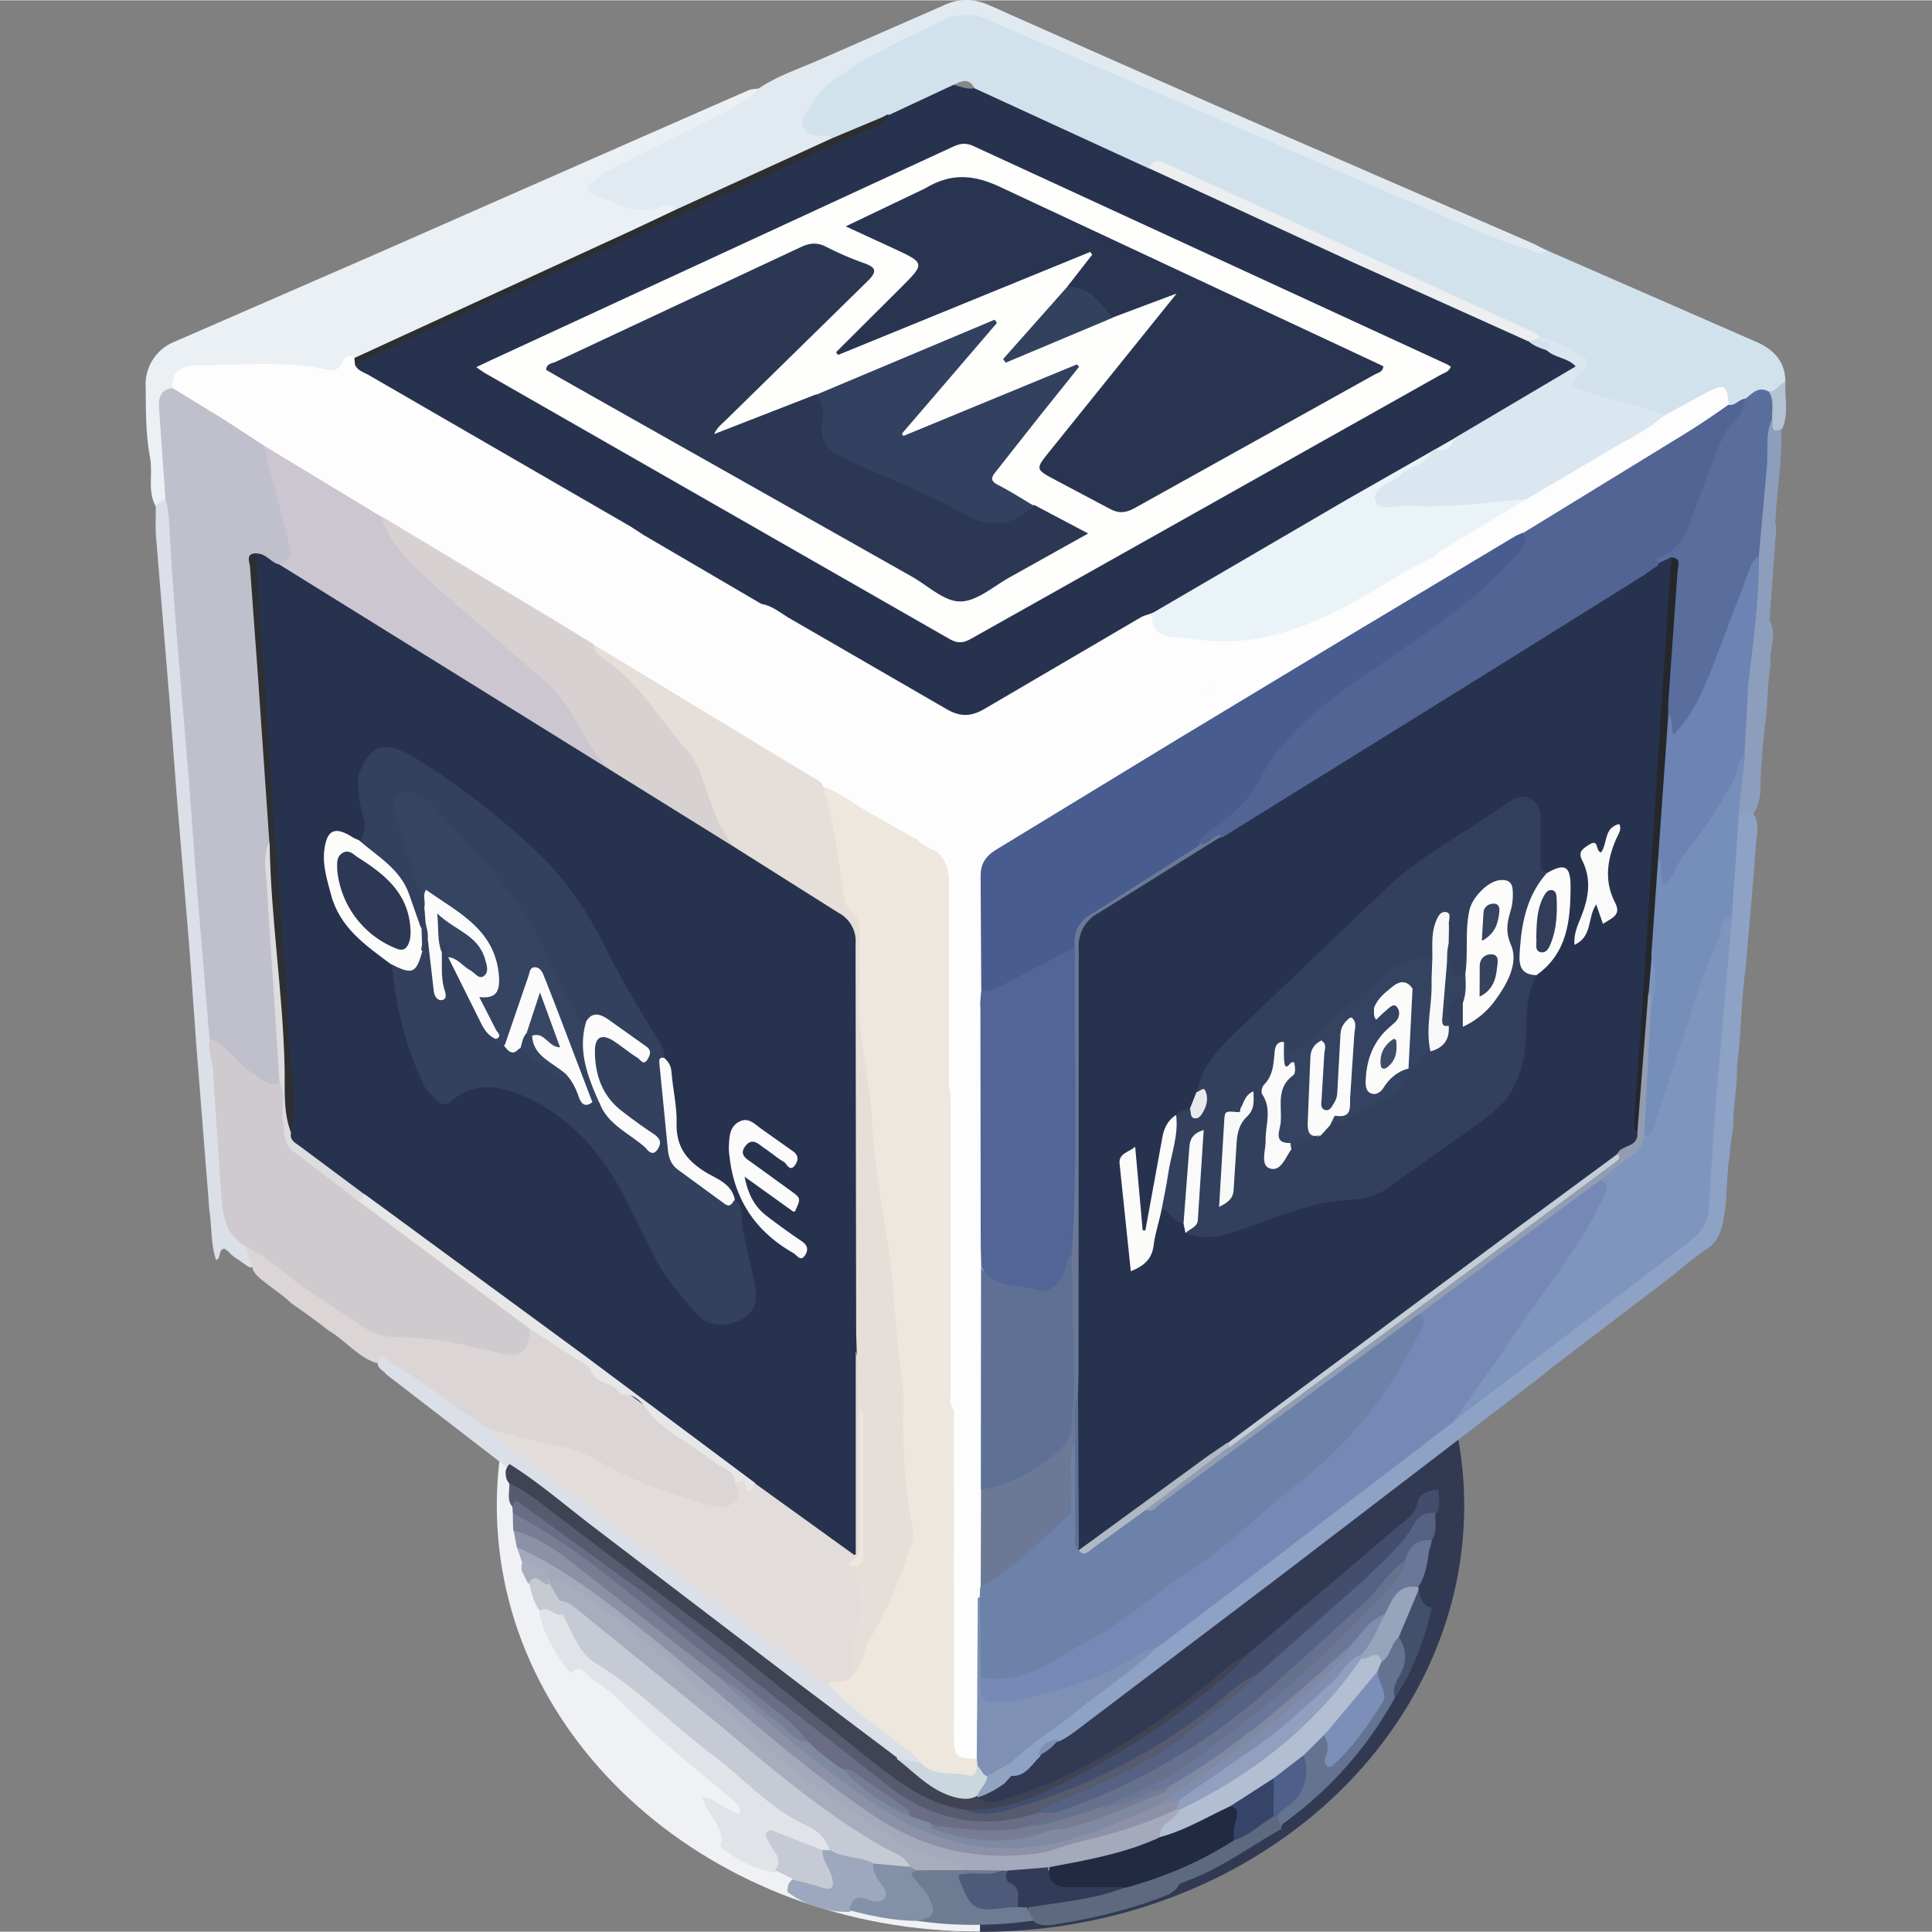 <svg xmlns="http://www.w3.org/2000/svg" xmlns:xlink="http://www.w3.org/1999/xlink" width="64" height="64" viewBox="0 0 41.497 41.483"><rect x="0" y="0" width="41.497" height="41.483" fill="#808080" stroke="none"/><style><![CDATA[.B{fill:#344361}.C{fill:#27334e}.D{fill:#fdfdfd}.E{fill:#fcfcfb}.F{fill:#fbfbfa}.G{fill:#d2e2ed}.H{fill:#eaf4f8}.I{fill:#eee7dd}.J{fill:#7e91b4}.K{fill:#7e95be}.L{fill:#5e7195}.M{fill:#eff1f4}.N{fill:#dbe0e8}.O{fill:#fafafa}.P{fill:#f9faf9}.Q{fill:#fbfbfb}.R{fill:#a8adbe}.S{fill:#323a53}.T{fill:#344360}.U{fill:#344461}.V{fill:#787d93}.W{fill:#c5cad5}.X{fill:#767c92}]]></style><g transform="matrix(2.296 0 0 2.296 -.993 -23.907)"><ellipse ry="3.986" rx="4.52" cy="24.496" cx="9.61" class="S"/><path d="M9.6 28.48c-2.496 0-4.52-1.784-4.52-3.986S7.113 20.5 9.6 20.5z" class="M"/><use xlink:href="#B" class="G"/><use xlink:href="#C" fill="#ebf0f5"/><use xlink:href="#D" fill="#e1eaf1"/><use xlink:href="#E" class="N"/><use xlink:href="#F" fill="#8d9ebd"/><use xlink:href="#G" fill="#b5c2d4"/><use xlink:href="#H" class="C"/><use xlink:href="#I" fill="#fdfdfe"/><use xlink:href="#J" fill="#516494"/><use xlink:href="#K" fill="#dae7f0"/><use xlink:href="#L" fill="#5a6e9e"/><use xlink:href="#M" fill="#eceeef"/><use xlink:href="#N" fill="#2d2e31"/><path d="M9.548 11.234c-.07.016-.13-.018-.196-.03.073-.037.145-.07.196.03z" fill="#868887"/><use xlink:href="#O" fill="#c0bfcc"/><use xlink:href="#P" class="D"/><use xlink:href="#Q" fill="#cfcace"/><use xlink:href="#R" fill="#dbd5d6"/><use xlink:href="#S" fill="#8ea2c6"/><use xlink:href="#T" fill="#768eba"/><use xlink:href="#U" fill="#6d83b3"/><use xlink:href="#V" fill="#fefefd"/><use xlink:href="#W" class="D"/><use xlink:href="#X" class="H"/><path d="M14.735 13.605l.103-.036c-.013.058.164.012.065.118-.06-.02-.12-.04-.168-.082z" class="G"/><path d="M14.048 14.504c-.038.076-.082.143-.186.107z" class="H"/><use xlink:href="#Y" class="I"/><use xlink:href="#Z" fill="#495c8f"/><use xlink:href="#a" fill="#e6ded8"/><use xlink:href="#b" fill="#526596"/><use xlink:href="#c" fill="#cbc6d0"/><use xlink:href="#d" fill="#d7d2d1"/><use xlink:href="#e" class="J"/><use xlink:href="#f" class="D"/><use xlink:href="#g" class="C"/><use xlink:href="#h" fill="#6b7997"/><use xlink:href="#i" fill="#25272b"/><use xlink:href="#j" class="C"/><use xlink:href="#k" fill="#2e2f31"/><use xlink:href="#l" fill="#dddcde"/><use xlink:href="#m" fill="#e8e7e8"/><use xlink:href="#n" fill="#e2dcdb"/><use xlink:href="#o" class="N"/><use xlink:href="#p" fill="#7689b6"/><use xlink:href="#q" class="K"/><use xlink:href="#r" fill="#92a3c1"/><path d="M10.34 26.68c-.056.062-.112.126-.197.148.025-.104.102-.14.197-.148z" class="J"/><use xlink:href="#s" fill="#929db2"/><path d="M15.88 19.807c-.002-.033.006-.068-.026-.093l.032-.378c.04.157.048.314-.006.47z" class="K"/><use xlink:href="#t" fill="#293550"/><use xlink:href="#u" fill="#2b3753"/><use xlink:href="#v" fill="#32415f"/><path d="M10.416 13.092c.213-.008.31.155.425.29l-1 .42-.025-.033.6-.676z" fill="#32415e"/><use xlink:href="#w" fill="#cbd7df"/><use xlink:href="#x" class="I"/><use xlink:href="#y" class="L"/><use xlink:href="#z" fill="#6d82a9"/><use xlink:href="#AA" fill="#32405d"/><use xlink:href="#AB" class="F"/><use xlink:href="#AC" class="E"/><use xlink:href="#AD" fill="#c4ccd7"/><use xlink:href="#AE" class="O"/><use xlink:href="#AF" class="P"/><path d="M11.91 23.905l.03.03-.787.598-.5.362c-.04.03-.077.08-.13.017l1.21-.883.18-.123z" fill="#afb9c4"/><use xlink:href="#AG" class="L"/><use xlink:href="#AH" fill="#e8e9ec"/><use xlink:href="#AI" fill="#33415e"/><use xlink:href="#AJ" class="E"/><use xlink:href="#AK" class="Q"/><use xlink:href="#AL" class="O"/><use xlink:href="#AM" fill="#404354"/><use xlink:href="#AN" fill="#e1e3e9"/><use xlink:href="#AO" fill="#c6cbd3"/><use xlink:href="#AP" class="R"/><use xlink:href="#AQ" class="S"/><use xlink:href="#AR" fill="#434e6d"/><use xlink:href="#AS" fill="#566284"/><use xlink:href="#AT" fill="#6a7799"/><use xlink:href="#AU" fill="#5d697e"/><use xlink:href="#AV" fill="#647490"/><use xlink:href="#AW" fill="#43506c"/><use xlink:href="#AX" fill="#303a52"/><use xlink:href="#AY" class="E"/><use xlink:href="#AZ" class="B"/><use xlink:href="#Aa" fill="#fafbfa"/><use xlink:href="#Ab" class="T"/><use xlink:href="#Ac" class="P"/><use xlink:href="#Ad" class="B"/><use xlink:href="#Ae" fill="#f8f8f8"/><use xlink:href="#Af" fill="#f7f8f8"/><use xlink:href="#Ag" class="B"/><use xlink:href="#Ah" class="T"/><use xlink:href="#Ai" class="B"/><use xlink:href="#Aj" fill="#313d59"/><use xlink:href="#Ak" class="U"/><use xlink:href="#Al" class="Q"/><use xlink:href="#Am" fill="#354461"/><use xlink:href="#An" class="U"/><use xlink:href="#Ao" fill="#2c3854"/><use xlink:href="#Ap" fill="#565b70"/><use xlink:href="#Aq" fill="#a4aabb"/><use xlink:href="#Ar" fill="#8c91a7"/><use xlink:href="#As" fill="#6b6c86"/><use xlink:href="#At" class="V"/><use xlink:href="#Au" class="W"/><use xlink:href="#Av" class="M"/><use xlink:href="#Aw" fill="#9da7be"/><use xlink:href="#Ax" class="W"/><use xlink:href="#Ay" class="R"/><use xlink:href="#Az" fill="#66718e"/><use xlink:href="#BA" fill="#7f89a2"/><use xlink:href="#BB" fill="#7f8eae"/><use xlink:href="#BC" fill="#96a4bc"/><use xlink:href="#BD" class="X"/><use xlink:href="#BE" fill="#222a42"/><use xlink:href="#BF" fill="#6d7b93"/><use xlink:href="#BG" fill="#323c58"/><use xlink:href="#BH" fill="#364567"/><use xlink:href="#BI" fill="#4e6089"/><use xlink:href="#BJ" fill="#b2bed2"/><use xlink:href="#BK" fill="#7b8fb9"/><use xlink:href="#BL" fill="#35435f"/><use xlink:href="#BM" fill="#384561"/><use xlink:href="#BN" class="F"/><use xlink:href="#BO" class="B"/><path d="M5.41 20.1l-.05-.03.124-.377.188.514c-.112 0-.145-.152-.262-.108z" fill="#384764"/><use xlink:href="#BP" fill="#929fbe"/><use xlink:href="#BQ" fill="#4d5a79"/><use xlink:href="#BR" class="X"/><use xlink:href="#BS" class="V"/><use xlink:href="#BT" fill="#8290a8"/><use xlink:href="#BU" fill="#3e4c69"/></g><g transform="matrix(2.296 0 0 2.296 -32.551 -55.854)"><ellipse cx="9.61" cy="24.496" rx="4.52" ry="3.986" class="S"/><path d="M9.6 28.48c-2.496 0-4.52-1.784-4.52-3.986S7.113 20.5 9.6 20.5z" class="M"/><use xlink:href="#B" class="G"/><use xlink:href="#C" fill="#ebf0f5"/><use xlink:href="#D" fill="#e1eaf1"/><use xlink:href="#E" class="N"/><use xlink:href="#F" fill="#8d9ebd"/><use xlink:href="#G" fill="#b5c2d4"/><use xlink:href="#H" class="C"/><use xlink:href="#I" fill="#fdfdfe"/><use xlink:href="#J" fill="#516494"/><use xlink:href="#K" fill="#dae7f0"/><use xlink:href="#L" fill="#5a6e9e"/><use xlink:href="#M" fill="#eceeef"/><use xlink:href="#N" fill="#2d2e31"/><path d="M9.548 11.234c-.07.016-.13-.018-.196-.03.073-.037.145-.07.196.03z" fill="#868887"/><use xlink:href="#O" fill="#c0bfcc"/><use xlink:href="#P" class="D"/><use xlink:href="#Q" fill="#cfcace"/><use xlink:href="#R" fill="#dbd5d6"/><use xlink:href="#S" fill="#8ea2c6"/><use xlink:href="#T" fill="#768eba"/><use xlink:href="#U" fill="#6d83b3"/><use xlink:href="#V" fill="#fefefd"/><use xlink:href="#W" class="D"/><use xlink:href="#X" class="H"/><path d="M14.735 13.605l.103-.036c-.013.058.164.012.065.118-.06-.02-.12-.04-.168-.082z" class="G"/><path d="M14.048 14.504c-.038.076-.082.143-.186.107z" class="H"/><use xlink:href="#Y" class="I"/><use xlink:href="#Z" fill="#495c8f"/><use xlink:href="#a" fill="#e6ded8"/><use xlink:href="#b" fill="#526596"/><use xlink:href="#c" fill="#cbc6d0"/><use xlink:href="#d" fill="#d7d2d1"/><use xlink:href="#e" class="J"/><use xlink:href="#f" class="D"/><use xlink:href="#g" class="C"/><use xlink:href="#h" fill="#6b7997"/><use xlink:href="#i" fill="#25272b"/><use xlink:href="#j" class="C"/><use xlink:href="#k" fill="#2e2f31"/><use xlink:href="#l" fill="#dddcde"/><use xlink:href="#m" fill="#e8e7e8"/><use xlink:href="#n" fill="#e2dcdb"/><use xlink:href="#o" class="N"/><use xlink:href="#p" fill="#7689b6"/><use xlink:href="#q" class="K"/><use xlink:href="#r" fill="#92a3c1"/><path d="M10.34 26.68c-.056.062-.112.126-.197.148.025-.104.102-.14.197-.148z" class="J"/><use xlink:href="#s" fill="#929db2"/><path d="M15.88 19.807c-.002-.033.006-.068-.026-.093l.032-.378c.04.157.048.314-.006.47z" class="K"/><use xlink:href="#t" fill="#293550"/><use xlink:href="#u" fill="#2b3753"/><use xlink:href="#v" fill="#32415f"/><path d="M10.416 13.092c.213-.008.31.155.425.29l-1 .42-.025-.033.6-.676z" fill="#32415e"/><use xlink:href="#w" fill="#cbd7df"/><use xlink:href="#x" class="I"/><use xlink:href="#y" class="L"/><use xlink:href="#z" fill="#6d82a9"/><use xlink:href="#AA" fill="#32405d"/><use xlink:href="#AB" class="F"/><use xlink:href="#AC" class="E"/><use xlink:href="#AD" fill="#c4ccd7"/><use xlink:href="#AE" class="O"/><use xlink:href="#AF" class="P"/><path d="M11.91 23.905l.03.03-.787.598-.5.362c-.04.03-.077.08-.13.017l1.21-.883.18-.123z" fill="#afb9c4"/><use xlink:href="#AG" class="L"/><use xlink:href="#AH" fill="#e8e9ec"/><use xlink:href="#AI" fill="#33415e"/><use xlink:href="#AJ" class="E"/><use xlink:href="#AK" class="Q"/><use xlink:href="#AL" class="O"/><use xlink:href="#AM" fill="#404354"/><use xlink:href="#AN" fill="#e1e3e9"/><use xlink:href="#AO" fill="#c6cbd3"/><use xlink:href="#AP" class="R"/><use xlink:href="#AQ" class="S"/><use xlink:href="#AR" fill="#434e6d"/><use xlink:href="#AS" fill="#566284"/><use xlink:href="#AT" fill="#6a7799"/><use xlink:href="#AU" fill="#5d697e"/><use xlink:href="#AV" fill="#647490"/><use xlink:href="#AW" fill="#43506c"/><use xlink:href="#AX" fill="#303a52"/><use xlink:href="#AY" class="E"/><use xlink:href="#AZ" class="B"/><use xlink:href="#Aa" fill="#fafbfa"/><use xlink:href="#Ab" class="T"/><use xlink:href="#Ac" class="P"/><use xlink:href="#Ad" class="B"/><use xlink:href="#Ae" fill="#f8f8f8"/><use xlink:href="#Af" fill="#f7f8f8"/><use xlink:href="#Ag" class="B"/><use xlink:href="#Ah" class="T"/><use xlink:href="#Ai" class="B"/><use xlink:href="#Aj" fill="#313d59"/><use xlink:href="#Ak" class="U"/><use xlink:href="#Al" class="Q"/><use xlink:href="#Am" fill="#354461"/><use xlink:href="#An" class="U"/><use xlink:href="#Ao" fill="#2c3854"/><use xlink:href="#Ap" fill="#565b70"/><use xlink:href="#Aq" fill="#a4aabb"/><use xlink:href="#Ar" fill="#8c91a7"/><use xlink:href="#As" fill="#6b6c86"/><use xlink:href="#At" class="V"/><use xlink:href="#Au" class="W"/><use xlink:href="#Av" class="M"/><use xlink:href="#Aw" fill="#9da7be"/><use xlink:href="#Ax" class="W"/><use xlink:href="#Ay" class="R"/><use xlink:href="#Az" fill="#66718e"/><use xlink:href="#BA" fill="#7f89a2"/><use xlink:href="#BB" fill="#7f8eae"/><use xlink:href="#BC" fill="#96a4bc"/><use xlink:href="#BD" class="X"/><use xlink:href="#BE" fill="#222a42"/><use xlink:href="#BF" fill="#6d7b93"/><use xlink:href="#BG" fill="#323c58"/><use xlink:href="#BH" fill="#364567"/><use xlink:href="#BI" fill="#4e6089"/><use xlink:href="#BJ" fill="#b2bed2"/><use xlink:href="#BK" fill="#7b8fb9"/><use xlink:href="#BL" fill="#35435f"/><use xlink:href="#BM" fill="#384561"/><use xlink:href="#BN" class="F"/><use xlink:href="#BO" class="B"/><path d="M5.41 20.1l-.05-.03.124-.377.188.514c-.112 0-.145-.152-.262-.108z" fill="#384764"/><use xlink:href="#BP" fill="#929fbe"/><use xlink:href="#BQ" fill="#4d5a79"/><use xlink:href="#BR" class="X"/><use xlink:href="#BS" class="V"/><use xlink:href="#BT" fill="#8290a8"/><use xlink:href="#BU" fill="#3e4c69"/></g><defs ><path id="B" d="M14.9 12.75l1.968.86c.154.068.268.183.266.372-.033.06-.068.12-.15.118-.084-.015-.154.02-.22.067-.052.03-.1.07-.167.04-.083-.154-.08-.15-.24-.063-.116.065-.22.16-.362.17l-.754-.21c-.148-.05-.17-.09-.076-.207.076-.096.035-.134-.048-.175-.093-.046-.185-.097-.284-.13L11.564 12.1c-.048-.022-.092-.058-.142-.066-.08-.013-.144-.177-.24-.027-.223-.048-.417-.165-.62-.26l-1.022-.483c-.054-.062-.12-.058-.187-.027l-.59.28c-.188.054-.342.192-.543.213l-.1-.01c-.193-.016-.25-.133-.15-.302.145-.246.376-.39.616-.523l.706-.345a.48.48 0 0 1 .396.004l3.014 1.3 2.135.88c.024.01.05.02.076.008z"/><path id="C" d="M1.888 15.144c-.078-.145-.023-.306-.053-.46-.04-.213-.037-.436-.04-.655a.43.43 0 0 1 .271-.423l1.912-.833 1.88-.827a759.418 759.418 0 0 1 1.579-.693c.028-.012.06-.01.092-.016-.026.15-.164.18-.268.234l-1.023.52c-.083.042-.212.085-.208.17.004.095.147.088.228.13.098.05.202.04.308.024.075-.01.168-.053.213.06-.03.047-.08.065-.128.088l-2.36 1.09-.546.237c-.134.13-.287.118-.46.095-.32-.043-.646-.02-.97-.01a.26.26 0 0 0-.253.177c-.122.1-.102.25-.086.39.024.205.034.41.036.618-.022.055-.06.087-.123.086z"/><path id="D" d="M6.772 12.368c-.054-.05-.126-.042-.18-.022-.232.087-.414-.056-.612-.12-.067-.022-.058-.066-.012-.104.052-.043.104-.1.163-.12l1.09-.55c.11-.056.222-.116.305-.213.183-.124.395-.19.594-.28l1.135-.497c.158-.075.292-.066.445.002a443.211 443.211 0 0 0 2.684 1.185l2.36 1.025c.053.023.103.05.155.077-.055.063-.11.007-.158-.007-.425-.12-.814-.33-1.222-.492l-3.4-1.466-.447-.193a.48.48 0 0 0-.437.015c-.358.173-.723.335-1.04.58-.105.08-.173.197-.24.307-.05.08.016.174.115.183.05.005.106-.017.15.027-.015.066-.073.085-.124.108l-1.15.528c-.055.025-.112.06-.177.027z"/><path id="E" d="M2.455 22.202c-.052-.154-.04-.316-.064-.474L2.27 20.2l-.067-.937-.118-1.418-.068-.9-.122-1.48c-.012-.11-.004-.22-.005-.33l.092-.064c.063.036.075.098.08.162l.132 1.705.144 1.783.104 1.376.13 1.63c.01.137.116.205.187.3.028.07.073.133.062.213-.047.058-.08.003-.116-.015-.043-.034-.1-.063-.13-.102-.014-.012-.028-.025-.044-.033-.06.01-.027.084-.072.103z"/><path id="F" d="M17.05 15.332l-.064.883c.08.135-.01.274.01.41-.027.165-.027.333-.043.5a6.643 6.643 0 0 0-.054.711c-.01.065-.023.128-.063.182-.046.036-.094.066-.15.018-.03-.194.01-.385.026-.577l.1-1.448.02-.4.096-1.183c.002-.03.008-.062.022-.1.095-.073.1.063.146.07.012.306-.043.607-.056.912z"/><path id="G" d="M17.106 14.42c-.125.06-.08-.048-.095-.097-.056-.08-.057-.163-.03-.252.07.003.097-.07.154-.09-.01.146.034.296-.03.44z"/><path id="H" d="M8.75 11.484l.6-.28c.07-.02.134.001.196.03l1.636.752c.24.016.43.16.637.254l2.918 1.33.184.093.1.046c.064.03.16.038.16.125.001.075-.084.098-.14.13l-.972.566c-.067.03-.13.067-.2.107l-.058.033-4.127 2.388a.41.41 0 0 1-.456.003l-1.7-.97-1.11-.642-1.154-.675-1.444-.834c-.05-.028-.107-.05-.102-.125.034-.052.092-.066.144-.1l4.18-1.9c.23-.106.473-.19.687-.333z"/><path id="I" d="M6.46 15.418l1.1.644c.13.148.213.324.306.494.136.247.32.433.582.55l.846.382c.185.076.368.084.554.065a2.04 2.04 0 0 0 .507-.106c.475-.177.956-.338 1.4-.598l1.924-1.135c.054-.033.11-.06.147-.116.168-.16.382-.248.575-.37l.295-.174 1.18-.707c.04-.024.08-.05.13-.053l.407-.22c.152-.078.177-.06.19.12-.04.114-.15.156-.24.213l-1.673 1.02-4.863 2.933c-.128.077-.183.17-.18.317l.003 1.023a.406.406 0 0 1-.021.136c-.047.177-.08.356-.05.54.008.047.01.094.01.14l.032 3.02v1.81.95c0 .062.006.125-.03.18-.095.07-.178.048-.254-.032-.03-.052-.03-.1-.03-.168l.002-2.685c.053-.587.092-1.175.042-1.765-.022-.26-.006-.523-.006-.785 0-.163-.03-.322-.055-.48-.03-.386-.008-.773-.014-1.16v-.7c0-.1-.004-.178-.054-.256-.047-.113-.145-.16-.252-.196-.304-.126-.558-.338-.85-.484L5.963 16.47l-1.98-1.197-1.375-.84c-.047-.03-.104-.052-.107-.122.065-.146.106-.164.266-.093.33.146.642.33.954.513.137.08.277.148.44.157.02.001.044.002.06.012.26.16.562.22.836.344.067.03.13.076.204.075.325-.003.643.095.97.068.08-.006.154.024.23.033z"/><path id="J" d="M14.68 15.396l1.414-.867a7.753 7.753 0 0 0 .507-.333c.065.014.1-.054.16-.058.045.08.005.147-.044.198-.173.18-.23.417-.323.635-.043.1-.075.206-.105.31-.053.188-.198.3-.333.42-.03.045-.074.073-.118.1l-3.817 2.38c-.04.025-.078.053-.125.065-.09-.015-.152.098-.247.05-.03-.064.01-.104.055-.13.255-.154.428-.382.576-.632.25-.42.652-.675 1.045-.934.316-.208.62-.434.913-.668.176-.14.366-.3.443-.538z"/><path id="K" d="M16.004 14.294c-.173.153-.385.245-.578.365l-.714.42c-.43.143-.876.106-1.32.104-.06 0-.122-.017-.136-.084s.032-.12.085-.156c.157-.11.337-.188.485-.313l.035-.02c.08-.002.133-.056.186-.107l1.126-.666c-.076-.084-.196-.078-.27-.15-.006-.045-.057-.058-.07-.098l.006-.02c.147.01.26.103.386.165.092.046.046.106-.004.163-.113.13-.106.12.057.18.24.086.495.114.727.218z"/><path id="L" d="M15.943 15.68c-.036-.056.02-.06.046-.07.137-.066.208-.187.255-.32l.257-.685c.046-.1.086-.198.172-.27.06-.05.07-.125.088-.195.065-.053.124-.122.22-.066.05.08.026.167.03.252-.07.15-.032.316-.052.474l-.073.82-.543 1.368c-.043.084-.087.167-.15.238-.03.035-.065.077-.117.06-.047-.015-.045-.066-.05-.106s-.02-.07-.025-.107l.07-1.045c.01-.1.022-.218.003-.326-.038-.044-.09.008-.132-.02z"/><path id="M" d="M14.735 13.605l-1.643-.74-1.908-.88c.03-.078.066-.086.147-.05l3.333 1.53c.06.028.128.048.175.1-.028.032-.06.05-.104.037z"/><path id="N" d="M8.75 11.484c-.057.116-.182.13-.28.175l-1.327.605a2539.231 2539.231 0 0 0-2.895 1.323l-.497.234c-.022-.02-.02-.04-.005-.062l2.6-1.195.415-.196 1.45-.663.53-.222z"/><path id="O" d="M2.517 14.327l.38.248c.046.046.08.098.09.162.04.26.13.506.196.76.03.112.017.185-.11.205-.087.03-.15-.084-.24-.037-.036.183.01.365.023.544l.043.592L3 18.186c.003.036 0 .073-.008.11-.036.128-.026.26-.014.39l.118 1.602c.006.067.006.136-.008.203-.06.126-.15.11-.244.044a2.36 2.36 0 0 1-.452-.41L2.27 18.66l-.067-.904-.122-1.462a42.451 42.451 0 0 1-.065-.967c-.005-.084-.008-.167-.036-.247l-.06-.862c-.006-.094.02-.164.127-.178.184.052.338.152.47.287z"/><path id="P" d="M2.517 14.327l-.47-.287c-.017-.198.146-.212.262-.213.395-.002.793-.046 1.185.042.062.014.096.001.13-.05.027-.04.045-.12.124-.06l.005.062c.026.058.086.072.134.1l2.443 1.413.13.084c-.215.02-.43.013-.644 0-.083-.005-.167-.046-.246-.035-.353.047-.628-.203-.957-.24-.053-.006-.094-.042-.14-.07-.13-.078-.257-.142-.42-.157-.218-.02-.4-.17-.575-.276a13.21 13.21 0 0 0-.735-.39c-.105-.052-.19-.057-.228.078z"/><path id="Q" d="M2.393 20.122c.165.07.257.232.403.328.08.053.147.133.258.082.09.016.077.094.07.146-.044.307.077.517.343.67.116.066.218.162.32.25l1.47 1.1c.058.044.125.08.154.152.012.206-.08.295-.277.268-.098-.014-.193-.047-.29-.067-.2-.04-.4-.08-.606-.084-.185-.004-.36-.052-.518-.16-.34-.228-.684-.447-.98-.73-.254-.143-.223-.404-.248-.632l-.067-1.012c-.006-.104-.05-.204-.032-.3z"/><path id="R" d="M2.74 22.076c.217.106.384.282.584.412l.535.352c.105.07.232.08.346.08.306.005.598.075.892.146.212.05.286-.007.29-.232.186.053.336.17.485.285.155.12.307.238.482.33.1.052.167.15.25.226.117.105.243.192.377.276.143.1.322.153.377.344.024.19-.057.268-.253.242-.2-.028-.4-.1-.595-.194-.475-.236-.97-.408-1.487-.523-.13-.047-.234-.134-.34-.217-.2-.158-.424-.282-.633-.427-.028-.02-.058-.02-.1-.016-.177-.06-.288-.215-.445-.304-.11-.09-.23-.172-.346-.254-.096-.093-.214-.16-.313-.25-.024-.026-.05-.052-.053-.09l-.062-.185z"/><path id="S" d="M16.698 18.043l.124-.032c.073.08.05.177.04.27l-.023.297-.075.88c-.046.305-.04.615-.082.92.006.196-.04.388-.036.584-.012.08-.03.16-.03.24-.03.167-.026.336-.042.504-.025.155-.04.316-.195.4-.104.072-.2.153-.298.235l-1.154.88-.05.043-2.46 1.883-1.893 1.434c-.054.04-.108.083-.17.112-.083.025-.153.07-.194.15-.08.075-.133.188-.268.18-.04-.047-.018-.1-.013-.15.022-.07.086-.1.14-.14l1.212-.933 2.488-1.902.297-.233 1.936-1.48c.422-.32.42-.318.453-.837l.15-1.908.035-.485c.003-.27.032-.538.064-.806.005-.04.01-.083.046-.112z"/><path id="T" d="M16.698 18.043l-.064.945-.334.862-.346 1.08c-.02.07-.044.168-.16.093-.026-.048-.025-.1-.02-.153l.07-1.056a1.18 1.18 0 0 0 .001-.484l.065-.84c.018-.038.038-.066.077-.018.027.033.01.08.04.12.12-.236.308-.422.438-.648.07-.122.145-.24.192-.374.017-.047.027-.106.1-.094l-.062.567z"/><path id="U" d="M16.76 17.475c-.09.045-.067.146-.104.218a4.36 4.36 0 0 1-.472.717c-.07.085-.088.202-.183.277-.062-.074.01-.17-.052-.235-.03-.02-.045-.048-.042-.08l.1-1.226c.003-.02.02-.036.037-.048.047.046.01.112.044.18.182-.17.267-.4.355-.603l.355-.935c.018-.048.035-.1.09-.123.001.398-.053.79-.1 1.186l-.037.673z"/><path id="V" d="M14.005 13.84c-.02.05-.064.058-.1.078l-4.385 2.465c-.07.04-.122.05-.2.007L4.97 13.9c-.022-.012-.04-.028-.082-.056l.135-.064 4.307-1.99c.068-.032.125-.053.205-.016l4.437 2.045c.012.006.023.015.035.022z"/><path id="W" d="M13.86 15.616c-.142.16-.343.233-.518.343l-2.17 1.224c-.493.22-1.005.436-1.573.423-.18-.004-.323-.085-.475-.145a7.79 7.79 0 0 1-.84-.388c-.27-.144-.418-.406-.548-.67-.057-.116-.17-.203-.178-.343.1.016.177.085.26.133l1.466.848c.13.077.234.074.362-.002l1.458-.854c.03-.018.067-.025.1-.038.015-.007.04-.01.04.005.02.163.148.16.267.182.598.11 1.127-.075 1.632-.37l.543-.316c.052-.03.103-.08.17-.034z"/><path id="X" d="M13.86 15.616c-.238.096-.446.246-.667.372-.45.257-.914.458-1.45.416l-.34-.035c-.143-.01-.197-.09-.197-.22l1.83-1.068.79-.45c-.053.125-.2.137-.28.212s-.277.123-.25.247c.026.114.2.043.307.05.37.026.74-.03 1.107-.06l-.758.457c-.036.022-.076.035-.093.078z"/><path id="Y" d="M9.355 23.59l.001 2.867c.04.04.046.094.04.146-.014.137.047.217.177.25.02.017.03.04.032.065.001.072-.033.133-.103.13-.166-.006-.345.027-.476-.12l-.736-.596c-.052-.048-.124-.082-.114-.17.052-.08.17-.044.22-.124.12-.33.316-.625.434-.957a1.02 1.02 0 0 0 .064-.52 7.73 7.73 0 0 1-.071-1.112c-.003-.252-.05-.5-.064-.75-.026-.467-.124-.924-.184-1.387-.037-.286-.028-.578-.1-.86-.093-.42-.042-.844-.057-1.267-.003-.086-.01-.166-.08-.23a.25.25 0 0 1-.071-.155l-.165-.96c-.005-.026-.003-.052.01-.076.137.037.25.123.366.196l.483.277c.082.056.18.09.253.158.08.08.097.174.097.284l-.001 1.89c.026.123.03.25.028.373l.017 1.76-.014.89z"/><path id="Z" d="M14.68 15.396c.055.09-.01.145-.062.204-.373.432-.85.735-1.313 1.053-.426.292-.85.587-1.1 1.066-.105.203-.28.347-.47.47-.04.027-.08.05-.08.106-.001.086-.076.106-.13.14l-.734.457c-.158.09-.287.188-.292.387-.22.186-.488.287-.742.413-.047.023-.1.03-.145-.013l-.006-1.07c-.001-.117.044-.192.155-.257l1.675-1.02 1.697-1.024 1.474-.883c.022-.013.047-.02.07-.032z"/><path id="a" d="M8.127 17.758c.103.314.14.64.188.964.012.084.018.163.093.223.055.045.068.114.067.186l-.003.488c-.032.427.094.838.116 1.257.02.372.08.736.14 1.1.077.458.075.923.147 1.382.018.118.003.246.005.37a5.34 5.34 0 0 0 .092.996.29.29 0 0 1-.021.153c-.104.312-.23.615-.398.897-.058.1-.04.23-.144.303-.067-.076-.06-.17-.037-.253.064-.226.06-.454.037-.683a.2.2 0 0 1 .009-.077.33.33 0 0 0 .041-.15v-1.228c0-.032-.01-.062-.018-.092-.032-.178.014-.362-.033-.54-.018-.093-.014-.188-.014-.282l.004-3.367c.002-.224-.064-.37-.263-.487l-.833-.534c-.14-.15-.23-.324-.28-.52-.073-.29-.27-.507-.452-.73-.152-.185-.293-.384-.5-.52-.054-.036-.13-.083-.087-.177l2.05 1.243c.036.02.077.035.094.078z"/><path id="b" d="M9.613 19.68c.053.003.103-.004.15-.03l.725-.38c.057.054.045.126.045.192l.001 2.227c0 .136-.042.268-.037.405-.013.072-.04.14-.068.21-.07.184-.172.235-.37.2-.03-.007-.062-.02-.093-.013-.2.038-.3-.1-.376-.256l-.027-1.932c-.005-.16-.007-.325.037-.483l.01-.128z"/><path id="c" d="M3.05 15.686c.107-.036.115-.096.083-.204l-.237-.907 1.1.666c.374.57.923.965 1.428 1.403.192.167.37.34.473.578.04.093.1.17.172.242.038.038.095.073.07.144-.07.033-.12-.012-.172-.045l-2.754-1.722c-.063-.04-.147-.064-.163-.156z"/><path id="d" d="M6.138 17.61c-.253-.24-.335-.602-.608-.83l-.996-.86c-.206-.2-.45-.383-.535-.682l1.624.976.36.22c.002.066.05.107.095.137.34.223.53.58.793.87.084.092.124.228.167.35.067.19.126.385.264.54-.057.026-.102-.006-.145-.033l-.94-.588c-.04-.025-.083-.047-.083-.104z"/><path id="e" d="M9.577 26.927a9.188 9.188 0 0 0-.006-.062c-.064-.126-.064-.252.002-.377l.006-1.13c.02-.013.035-.01.048.01.062.234.017.472.028.71.001.2.03.237.228.203.383-.067.753-.177 1.094-.373.082-.047.16-.13.27-.08-.233.224-.512.4-.756.6-.193.166-.42.288-.6.47a.3.3 0 0 1-.22.146c-.072-.006-.07-.07-.094-.116z"/><path id="f" d="M9.602 25.344a.202.202 0 0 0-.024.014l-.01-4.085-.044-.952c-.018-.166-.02-.353.08-.513l.003 2.252.005.204c.043.052.048.114.048.177l-.007 2.795c-.002.042-.01.08-.05.107zm-.247-1.755c-.047-.04-.03-.098-.03-.148v-2.877c.054.116.06.246.057.364l.03 1.726c-.02.312.002.627-.058.936zm.217 2.898l-.002.377c-.194-.004-.214-.025-.215-.22v-.19c.07.018.14.042.217.032zM9.23 18.39c-.093-.04-.186-.077-.253-.158.1.028.198.058.253.158z"/><path id="g" d="M15.943 15.68l.126-.058c.042.05.03.1.03.166l-.075 1.127-.08 1.174-.077 1.048c-.02.193-.008.386-.02.58l-.073 1.252c.046.156-.094.18-.175.243a843.172 843.172 0 0 1-3.669 2.717l-1.23.913c-.055.04-.105.1-.19.06a.15.15 0 0 1-.021-.049l-.007-1.4.027-4.197c-.002-.144.053-.228.176-.3l1.065-.662c.04-.025.08-.05.127-.057l2.32-1.44a897.028 897.028 0 0 0 1.611-1.005l.14-.098z"/><path id="h" d="M11.873 18.225l-1.16.723a.35.35 0 0 0-.189.344l-.002 3.935-.004.205c-.027.15-.004.3-.012.45-.032.182-.014.365-.013.547.001.106-.025.188-.106.262l-.61.515c-.05.034-.1.08-.17.053l.003-.914c.135-.092.294-.135.437-.2.24-.127.376-.29.376-.59l-.01-1.033c.003-.126.013-.25.046-.37.06-.955.02-1.912.03-2.868-.022-.164.038-.265.2-.353l.977-.623c.082.008.12-.12.217-.07z"/><path id="i" d="M15.75 21.005c-.042-.037-.032-.088-.03-.133l.088-1.233.034-.532.1-1.594.124-1.89c.1.005.064.083.06.13l-.085 1.2c-.004.052-.002.104-.003.157l-.158 2.238c.03.13-.008.26-.007.388l-.078 1.09c-.005.067 0 .136-.05.19z"/><path id="j" d="M6.138 17.61l1.166.725.97.612a.3.3 0 0 1 .162.294l.006 3.64.005.173.025 1.784c-.001.133-.06.16-.183.074l-.78-.58-3.7-2.736-.617-.445c-.08-.05-.07-.118-.068-.19.006-.472-.052-.94-.085-1.408l-.033-.5c-.037-.364-.03-.73-.055-1.095a371.621 371.621 0 0 0-.116-1.643l-.04-.548c-.006-.06-.015-.127.03-.18.1-.002.138.084.218.102z"/><path id="k" d="M2.834 15.584c.006.464.054.925.09 1.387l.067 1.092.123 1.572.016.438c.015.3.093.62.027.933-.052-.04-.054-.1-.056-.156l-.082-1.34-.076-1.12c-.001-.03-.004-.063.01-.092l-.106-1.542-.076-1.046c-.003-.044-.046-.125.06-.124z"/><path id="l" d="M2.955 18.296c.01.7.124 1.395.14 2.097.005.2-.017.415.06.612-.015.073.04.095.087.13l.59.44c.022.06.017.095-.06.06l-.596-.454c-.105-.078-.078-.194-.096-.297-.02-.116.032-.24-.033-.352l-.12-1.852c-.01-.126-.036-.26.022-.383z"/><path id="m" d="M3.778 21.635c.055.014.04-.04.058-.06l2.076 1.524 1.585 1.184c.012.04.03.082-.02.104-.04.017-.067-.013-.084-.046s-.06-.035-.085-.058c-.001-.126-.13-.14-.195-.196-.175-.144-.383-.242-.554-.403-.086-.08-.147-.255-.322-.227-.044-.13-.23-.082-.275-.226-.014-.044-.102-.088-.15-.116l-.428-.278a3252.702 3252.702 0 0 0-1.607-1.199z"/><path id="n" d="M7.308 24.28c.036.014.095-.06.1.027.006.035.015.068.05.054.017-.007.02-.053.03-.08l.95.685v-1.913c.057.176.01.358.027.536.033.376.007.752.014 1.128.002.12.015.24-.046.352.037.248.065.494-.025.74-.03.08-.006.177-.007.266-.04.11-.164.024-.22.095-.067.046-.11-.01-.15-.043l-2.054-1.55-.868-.647c-.05-.04-.124-.066-.1-.153.192.047.378.113.576.14.163.022.318.087.467.172.32.182.664.306 1.02.4.08.02.167.037.236-.035.054-.056.033-.115.003-.173z"/><path id="o" d="M5.008 23.777c.21.213.464.37.7.55l2.275 1.712c.063.05.118.12.207.133.223.242.496.425.753.627.037.03.077.054.098.098-.068.056-.138.005-.208.003-.11-.032-.186-.115-.273-.18l-3.372-2.574-1.14-.878c-.028-.04-.09-.055-.082-.12.053-.11.088-.006.124.014.324.178.602.425.917.616z"/><path id="p" d="M11.247 25.826c-.076.007-.14.046-.2.086-.34.226-.732.313-1.12.41-.03.008-.062.006-.093.007-.224.006-.23.001-.224-.222.03-.028.065-.03.103-.028.23.005.43-.083.623-.192.344-.192.655-.43.98-.65.546-.366 1.027-.8 1.525-1.233.364-.31.613-.713.83-1.135.028-.054.033-.11.02-.167.014-.07.074-.1.123-.136l1.44-1.066c.046-.034.09-.073.153-.075.127.047.092.137.05.217-.108.203-.207.413-.35.596-.245.315-.46.65-.68.982-.12.18-.26.34-.4.493l-2.037 1.555-.735.557z"/><path id="q" d="M14.02 23.714l.453-.63c.304-.493.7-.925.95-1.453.03-.065.085-.132-.018-.185-.003-.083.07-.105.12-.144.104-.082.217-.153.29-.267.076-.003.08-.06.1-.117l.44-1.35c.057-.166.15-.32.184-.496.01-.053.04-.083.096-.086l-.155 1.774-.062.952c-.006.194-.142.284-.267.38l-2.13 1.62z"/><path id="r" d="M9.892 27.025l-.062.067c-.052.088-.123.142-.23.138a.057.057 0 0 1-.034-.025c-.002-.08.045-.133.1-.18l.223-.127c.032.043-.015.086.001.13z"/><path id="s" d="M15.816 21.036c-.017.156-.158.202-.257.286l-.154.125-1.702 1.26c-.008.053-.05.077-.087.105l-2.298 1.692c-.05.036-.103.12-.18.034.05-.13.184-.16.278-.236l.51-.38 3.547-2.622c.037-.027.084-.047.092-.102.04-.083.2-.05.185-.2l.102-1.3c.066.015.04.055.026.093l-.063 1.23z"/><path id="t" d="M10.416 13.092l.234-.3-.018-.026-2.36.964-.018-.026.605-.603c.23-.23.23-.23-.073-.37l-.442-.204.74-.354c.25-.15.46-.133.723-.006l3.457 1.617.11.052c-.005.055-.05.06-.078.075l-2.252 1.253c-.083.046-.15.05-.232.004l-.5-.265c-.196-.104-.196-.103-.062-.27l1.19-1.478-.6.225c-.015.007-.034.01-.043-.001-.097-.136-.24-.212-.38-.288z"/><path id="u" d="M10.12 15.14l.492.26-.727.406c-.155.085-.313.23-.47.23-.15.001-.302-.148-.453-.233l-3.285-1.855-.135-.078c.002-.062.057-.06.09-.076l2.29-1.072c.083-.04.153-.047.237-.005a2.91 2.91 0 0 0 .345.15c.12.042.145.075.04.177l-1.316 1.29c-.04.04-.088.074-.114.136l.95-.37c.112.038.11.136.102.22-.022.19.07.288.232.36l1.212.558a.28.28 0 0 0 .255-.001c.083-.038.153-.114.256-.1z"/><path id="v" d="M10.12 15.14l-.077.053a.48.48 0 0 1-.573.033c-.326-.183-.68-.318-1.02-.473l-.127-.062c-.14-.063-.23-.15-.198-.324.016-.09.012-.188-.06-.264l1.672-.703.022.03-.888 1.035.012.023 1.624-.67.02.023-.384.48-.394.5c-.05.06-.05.09.024.127.12.062.234.136.35.204z"/><path id="w" d="M9.668 27.024c-.004.075-.072.118-.092.184-.013.048-.05.062-.094.068-.18.026-.585-.226-.66-.412l.218.032c.123.14.3.082.452.122.052.014.08-.04.084-.09.036.027.042.083.092.097z"/><path id="x" d="M8.442 25.07c-.028-.012-.112-.02-.044-.058.09-.05.075-.116.076-.185l.001-1.238c.044.036.03.086.03.13l.001 1.188c0 .062.01.128-.063.162z"/><path id="y" d="M10.458 22.14l.02 1.003c.014.208-.012.426-.023.64-.006.1-.09.177-.165.24-.2.163-.423.283-.682.323l.002-2.08c.13.198.343.155.516.208.12.037.195-.035.248-.136.034-.063.03-.142.084-.198z"/><path id="z" d="M11.152 24.533c.064.033.092-.024.13-.052l2.42-1.775c.08.034.053.086.026.14-.28.57-.656 1.062-1.163 1.45-.335.257-.625.568-.983.796-.35.224-.654.518-1.032.703-.107.052-.203.127-.31.183-.197.105-.405.163-.632.128l-.01-.763.003-.085c.318-.168.56-.43.822-.667.047-.043.025-.098.03-.148.018-.18-.036-.363.03-.54.035.28.005.56.016.838.002.055-.02.114.02.166l-.004.003c.112.02.162-.08.233-.13.106-.073.218-.14.312-.23.02-.02.052-.034.085-.02z"/><path id="AA" d="M14.807 19.532c-.09.156-.092.328-.096.5-.006.244-.044.477-.2.673-.086.1-.2.18-.296.25l-.843.596c-.107.06-.222.078-.346.085-.3.017-.557.128-.83.22-.168.057-.328.14-.514.125-.053-.004-.104-.01-.15-.037.152-.292.066-.613.123-.916-.007-.022-.04-.006-.02-.01l-.055.665c-.001.063.018.14-.07.17-.096-.001-.126-.106-.206-.132-.027-.036-.03-.078-.022-.12l.16-.764a.197.197 0 0 1 .129-.057c.04.014.08.028.1-.026s.008-.098-.04-.13c.037-.224.185-.386.335-.534l1.498-1.43c.288-.253.633-.44.952-.658l.13-.087c.062-.037.124-.075.203-.035s.1.11.097.196l-.001.377c0 .05-.013.1.064.12.016.047-.012.082-.037.114-.135.177-.145.388-.173.596-.014.106.047.176.115.244z"/><path id="AB" d="M11.435 20.84c.025.194-.05.374-.076.56-.015.108-.04.215-.06.323s-.06.22-.074.332c-.014.127-.083.194-.214.247l-.105-1.007c-.01-.093.08-.105.146-.157l.07.78.025.003.155-.848c.015-.1.048-.178.132-.233z"/><path id="AC" d="M14.807 19.532c-.186-.003-.162-.147-.155-.256.018-.254.073-.5.25-.698.17-.097.223-.07.223.128-.001.314-.03.62-.318.825z"/><path id="AD" d="M15.566 21.195c.022.054.022.053-.033.094L14.17 22.3l-2.23 1.644c-.032.013-.038-.001-.03-.03l2.696-2.004.96-.707z"/><path id="AE" d="M15.366 18.868c-.086.125-.033.302-.204.38-.01-.103.032-.188.064-.268.07-.177.096-.35.006-.525-.043-.083.02-.114.07-.146.092-.056.052.063.108.075.062-.08.024-.233.17-.266.028.05-.01.097-.027.137-.088.2-.115.4-.01.602.06.115-.036.142-.115.195l-.064-.184z"/><path id="AF" d="M11.504 21.856l.054-.704c.004-.085.03-.138.135-.172l-.055.844c-.005.067-.076.08-.115.12z"/><path id="AG" d="M10.525 24.908c-.056-.037-.034-.094-.035-.143l-.001-.86c.016-.157-.03-.318.028-.472l.008 1.476z"/><path id="AH" d="M11.625 20.627c.028-.007.066-.048.08-.02.034.066.02.14-.017.204-.018.03-.04.067-.08.06-.047-.007-.03-.06-.044-.09z"/><path id="AI" d="M3.8 18.27c.1-.14-.007-.28-.01-.42-.001-.072-.024-.146.006-.216.122-.282.24-.305.555-.112.384.237.743.522 1.076.83.274.254.488.558.654.893.158.32.342.623.528.926.025.04.044.084.04.134.002.287.058.57.078.855.003.042.01.09.043.115.164.14.32.298.54.355.087.084.052.197.073.297l.11.488c.026.135.02.263-.126.338s-.315.066-.418-.053c-.147-.17-.297-.338-.398-.542l-.312-.62c-.2-.36-.467-.66-.84-.844-.245-.12-.506-.19-.75.02-.062.054-.113.01-.15-.028-.047-.047-.1-.104-.118-.165-.163-.35-.25-.718-.282-1.1.12.015.243.04.26-.138.023-.035.023-.097.09-.078.063.14.027.3.094.463-.015-.14-.022-.256-.016-.373.01-.044.012-.106.07-.098.085.01.052.094.067.147.116.26.204.534.4.744.03.028.064.054.1.075.04.03.086.037.135.036.162.082.307.2.464.28.045.037.067.1.09.14.026.058.063.092.13.075.022-.001.044.003.063.015.122.178.282.31.5.427-.038-.124-.12-.158-.188-.2-.216-.135-.36-.317-.402-.573-.01-.064-.016-.124.008-.186.043-.112.102-.134.207-.075.045.026.083.064.13.09.04.023.07.064.148.055-.122-.128-.26-.21-.394-.29-.05-.03-.1.01-.15.023-.078.006-.108-.053-.142-.106a2.503 2.503 0 0 1-.206-.389c-.185-.44-.444-.832-.788-1.166-.11-.106-.192-.236-.307-.337-.035-.03-.068-.067-.1-.09-.048-.025-.1-.044-.15-.012s-.045.092-.035.143a4.61 4.61 0 0 0 .178.604l.085.27c.01.048.014.097-.001.145-.01.024-.025.04-.052.046-.066-.022-.07-.084-.088-.137-.072-.23-.185-.428-.4-.556-.048-.03-.098-.062-.1-.13z"/><path id="AJ" d="M4.385 19.302c-.06.216-.092.23-.3.124-.234-.174-.475-.34-.556-.648-.036-.136-.08-.272-.063-.414.023-.193.1-.23.268-.12.016.01.036.017.055.025.176.153.39.27.472.51l.106.302c.066.07.005.146.007.22z"/><path id="AK" d="M7.855 21.745l-.457-.328c.032.167.096.284.21.37a6.715 6.715 0 0 0 .319.23c.053.036.073.074.04.13-.044.073-.078.005-.11-.014-.342-.193-.545-.482-.596-.874-.005-.042-.012-.084-.01-.125.005-.09.005-.186.1-.233.088-.044.146.03.21.073l.282.2c.058.037.062.082.03.13-.047.074-.08-.002-.1-.02-.067-.04-.128-.092-.193-.136-.054-.037-.11-.1-.174-.018s.01.12.066.16l.37.268c.083.062.082.063.027.185z"/><path id="AL" d="M7.306 21.632c-.027.032-.04.083-.103.033l-.432-.316c-.06-.044-.082-.108-.09-.177l-.08-.814c-.004-.042.002-.06.045-.052.04.035.063.073.068.13.012.16.052.32.048.48-.006.214.087.342.26.452.105.067.252.107.284.26z"/><path id="AM" d="M8.823 26.864c.172.133.32.3.542.358.075.02.143.024.212-.014l.001.015c.245.022.464-.073.674-.175a7.17 7.17 0 0 0 1.577-1.017c.075-.065.137-.18.272-.145.013.07-.036.106-.078.143a7.2 7.2 0 0 1-1.907 1.223 1.53 1.53 0 0 1-.657.125c-.202-.026-.383-.107-.55-.22-.45-.3-.863-.65-1.282-1a49.903 49.903 0 0 0-2.295-1.762c-.06-.043-.126-.077-.16-.147-.014-.052-.017-.1.028-.142.278.174.524.39.785.588l1.932 1.474.908.684z"/><path id="AN" d="M5.48 25.51a.182.182 0 0 1 0-.031c-.007-.063.038-.05.07-.045.05.01.1.03.146.054.013.008.03.016.036.03.124.295.38.458.62.646L7.71 27.29c.085.073.196.103.285.166s.223.11.2.267c-.02.015-.04.02-.065.017-.156-.02-.294-.1-.454-.148-.014.118.16.226.01.336-.197-.037-.373-.118-.523-.253-.024-.126-.093-.23-.155-.34-.02-.035-.052-.076-.018-.115.04-.046.087-.016.13.002.062.026.114.068.178.094-.48-.37-.898-.8-1.37-1.19-.042-.034-.087-.058-.14-.063-.074-.033-.093-.113-.14-.168-.074-.12-.14-.242-.166-.384z"/><path id="AO" d="M5.7 25.512c-.08.027-.136-.09-.22-.034-.054-.075-.075-.163-.095-.25-.032-.065.003-.083.06-.08.04.003.076.024.11.042.013.007.025.016.037.026.047.048.072.1.1.17.012.04.034.082.008.126z"/><path id="AP" d="M5.575 25.227c-.063.035-.127-.137-.2.001l-.063-.127-.001-.062c.175-.048.27.022.254.19z"/><path id="AQ" d="M12.097 25.89c-.17.082-.298.223-.446.336-.572.436-1.165.83-1.868 1.03-.08.023-.142.015-.205-.032.092-.028.174-.077.252-.13.02.092.074.045.12.027.418-.163.797-.4 1.15-.668l1.988-1.574c.187-.15.323-.36.546-.47.033-.016.035-.048.04-.08.014-.11.12-.146.2-.147.057-.001.02.106.03.165-.185.1-.264.3-.415.436l-1.205 1.023c-.05.04-.094.103-.174.085z"/><path id="AR" d="M12.097 25.89l1.367-1.16c.086-.085.207-.132.234-.28.01-.056.106-.11.195-.102-.01.073.03.153-.028.22-.123.06-.187.175-.27.274-.28.325-.604.606-.93.884-.154.133-.3.276-.473.387-.254.178-.476.4-.742.557-.532.316-1.067.63-1.693.73-.073.012-.146.017-.22.007-.038-.005-.1-.003-.085-.067.478.017.87-.216 1.27-.433.452-.245.858-.55 1.25-.88.047-.04.085-.092.126-.138z"/><path id="AS" d="M12.19 26.078l1.03-.914c.162-.162.338-.305.45-.512.035-.066.113-.1.192-.087-.008.085.02.175-.036.253-.088.057-.2.098-.232.207-.45.516-.953.973-1.488 1.4a5.6 5.6 0 0 1-1.816.982c-.048.003-.096.004-.14-.023-.03-.096.054-.093.103-.115l.892-.422c.297-.16.55-.38.8-.586l.233-.184z"/><path id="AT" d="M13.578 25.006c.03-.133.118-.2.25-.188l-.024.092c.056.136.006.25-.07.36-.16.013-.25.122-.323.25-.123.083-.216.198-.317.305-.387.36-.783.71-1.214 1.018-.162.117-.34.206-.508.312l-.406.157c-.06.018-.118.045-.18.01-.036-.078.035-.087.075-.1.535-.2.964-.552 1.4-.895.45-.354.85-.762 1.232-1.2.035-.04.057-.088.087-.13z"/><path id="AU" d="M12.407 27.526c-.27.153-.52.337-.81.455l-.13.052c-.023.05-.065.075-.1.098-.346.14-.706.225-1.073.283-.057.01-.115.01-.17-.015-.055-.038-.095-.083-.066-.157.044-.04.1-.055.158-.06a4.61 4.61 0 0 0 .735-.145c.353-.106.694-.24 1.01-.435.142-.053.246-.176.393-.222.016 0 .032.004.046.012.033.03.052.062.02.105a.176.176 0 0 1-.005.029z"/><path id="AV" d="M12.413 27.497l-.032-.097c-.02-.042.006-.076.035-.093.185-.1.196-.3.2-.474.033-.103.093-.178.205-.2.098.05.05.148.07.245.18-.165.314-.35.43-.546.056-.094-.04-.19-.027-.3.004-.04.02-.074.042-.106.076-.06.065-.198.19-.212.105.087.11.196.06.312-.037.086-.082.168-.102.26a3.55 3.55 0 0 1-1.071 1.199z"/><path id="AW" d="M13.484 26.298c-.026-.07-.006-.13.032-.2.082-.126.082-.252-.001-.377-.017-.178.083-.31.17-.45.08.028.096.11.143.168-.065.303-.173.59-.344.85z"/><path id="AX" d="M13.828 25.45c-.095-.013-.106-.1-.126-.162-.01-.007-.013-.013-.01-.02.08-.115.093-.237.11-.357.07.013.095-.037.11-.1.022.227-.01.436-.084.64z"/><path id="AY" d="M14.14 19.524c.03-.2-.006-.404.04-.604.026-.113.167-.266.285-.277.072-.007.114.018.118.09a.54.54 0 0 1-.012.171c-.032.115-.063.206-.004.344.072.167-.03.356-.137.505a.77.77 0 0 1-.313.262v-.225c.024-.086-.046-.18.023-.263z"/><path id="AZ" d="M13.614 20.4c-.057.3-.346.332-.547.463-.054.036-.127.044-.192.064-.02-.06-.001-.107.057-.124.086-.026.096-.096.093-.16-.008-.24.048-.476.033-.716.046-.098.14-.096.226-.11.034-.023.008.106.073.026.036-.044.102-.1.16-.04s.034.142-.02.198c-.115.118-.216.24-.238.41-.006.05-.04.112.018.142s.094-.03.12-.073c.048-.074.11-.106.197-.095l.018.013z"/><path id="Aa" d="M13.075 19.928c.058.044.03.106.027.158l-.038.574c-.01.08.035.217-.14.187-.01-.002-.033.06-.05.09l-.086.095c-.14.05-.16-.048-.17-.146-.02-.19.02-.374.032-.562.002-.09.016-.17.126-.188.094.018.078.096.086.16.016.13-.032.257-.003.39.05-.194.062-.395.077-.594.013-.082.03-.16.137-.163z"/><path id="Ab" d="M12.792 20.144c-.067.035-.1.085-.102.167-.044.064-.1.052-.173.05a.095.095 0 0 1-.042-.015c-.028-.034-.032-.068.002-.1.144-.025.23-.14.33-.226l.62-.525a.56.56 0 0 1 .405-.13c.056.064.043.137.027.2-.033.088-.097.118-.186.104-.108-.065-.194-.04-.272.056-.032.04-.06.086-.115.102-.06.054-.144.05-.21.09-.054.043-.102.09-.102.164-.038.093-.1.072-.18.052z"/><path id="Ac" d="M12.513 20.346a.034.034 0 0 0 .024-.001c.056.063.04.13-.002.187-.13.168-.053.367-.087.55-.005.024.01-.005.018-.006.1-.01.06.044.046.087-.056.077-.1.215-.205.175-.085-.033-.033-.17-.035-.26-.002-.144.062-.293-.032-.432-.013-.02-.002-.07.016-.088.085-.086.09-.192.1-.302.004-.047.016-.104.087-.1.03.047.01.1.015.15.004.035.01.062.054.044z"/><path id="Ad" d="M12.512 21.162l-.008-.06c-.17.004-.093-.122-.09-.2.01-.15-.043-.316.114-.432.033-.024.016-.09.01-.136l.153-.033-.025.61c-.002.077.01.156.124.113l-.277.13z"/><path id="Ae" d="M13.824 19.588l.008-.22c.001-.11-.01-.222.03-.33.02-.052.044-.105.098-.096s.025.07.026.106c.003.06-.001.123-.001.185-.02.087-.02.174.002.26a.44.44 0 0 1-.012.276c-.035.085-.027.16.01.238.01.13-.05.205-.17.238-.096-.074-.056-.18-.062-.274-.007-.132.032-.257.072-.38z"/><path id="Af" d="M11.837 21.7l.048-.81c.006-.086.01-.088.123-.077.04.004.022-.024.03-.037.033-.05.036-.12.12-.158.003.094.014.168-.063.24-.065.06-.09.15-.094.243l-.027.423c-.001.09-.043.13-.137.176z"/><path id="Ag" d="M13.824 19.588c.01.218-.06.436-.01.655-.096.02-.098.154-.2.168-.03-.026-.045-.056-.045-.087.001-.21.02-.417.04-.624.002-.02.02-.037.037-.05.066 0 .137.013.177-.062z"/><path id="Ah" d="M13.984 20.004c-.053.014-.062-.015-.06-.058l.06-.716c.005.072-.004.148.02.213.017.047.052.122.137.082.004.09.01.178-.023.263-.008-.023-.015-.072-.035-.056-.047.038-.123.072-.1.154.012.042.025.078.001.118z"/><path id="Ai" d="M12.513 20.346c-.028.032-.06.078-.067-.01-.005-.06-.002-.122-.002-.183.064.012.014.066.034.095-.003.038-.006.076.035.098z"/><path id="Aj" d="M14.805 19.155c.002-.15.015-.26.067-.358.017-.032.04-.07.083-.06.035.008.038.046.04.078.005.137 0 .272-.048.402-.018.048-.042.113-.102.1s-.035-.078-.04-.123c-.002-.026 0-.052 0-.04z"/><path id="Ak" d="M4.402 18.893l-.26-.815c-.02-.085-.06-.2.036-.24s.194-.006.27.072c.457.475.92.945 1.16 1.582.053.14.143.268.213.402.02.04.046.07.094.072.032.2.005.407.096.597.023.05.067.1.024.16l-.064.003c-.078-.017-.082-.088-.104-.144l-.33-.885c-.02-.053-.028-.135-.087-.14-.072-.006-.06.084-.085.13-.085.16-.1.355-.214.5-.04-.002-.066-.024-.085-.057-.03-.108-.11-.2-.152-.29-.026-.06-.05-.123.05-.14s.097-.1.086-.172c-.028-.193-.104-.364-.266-.483l-.346-.245c-.016.033 0 .078-.042.096z"/><path id="Al" d="M4.402 18.893c.014-.05-.02-.103.016-.16.29.208.635.362.68.784.018.174-.026.236-.182.22l.157.307c.012.024.064.06-.002.085-.074-.03-.112-.093-.146-.163l-.3-.602c.093-.044.14.037.206.072.026.015.05.05.082.03.04-.024.02-.066.01-.1-.018-.063-.062-.108-.113-.146l-.242-.175c.026.11-.044.183-.003.268.005.12-.01.24.026.357.01.03.026.083-.02.094s-.074-.036-.08-.078l-.055-.476c-.047-.05-.003-.112-.022-.166zm.753 1.292l.223-.65c.01-.033.013-.08.062-.077.04.002.062.037.076.07a25.449 25.449 0 0 1 .153.392l.305.8c-.082.063-.112-.005-.132-.062a.615.615 0 0 0-.083-.162c-.074-.065-.16-.112-.24-.165s-.145-.13-.126-.243c.086-.117.136.012.206.02l-.11-.3c-.043.09-.057.185-.103.266-.02.055-.03.117-.1.148-.065.07-.102.014-.14-.032zm.882.536c-.107-.24-.203-.485-.12-.757.057-.094.132-.067.2-.022l.356.253c.053.036.047.073.02.12-.04.072-.07.005-.097-.01-.075-.047-.144-.105-.218-.154-.112-.074-.18-.045-.18.09 0 .217.065.414.243.555a4.62 4.62 0 0 0 .306.221c.058.04.078.077.04.14-.052.087-.106-.002-.122-.016-.15-.133-.353-.213-.427-.422z"/><path id="Am" d="M4.563 19.312c-.04-.1-.026-.206-.04-.357.168.162.384.2.448.43.015.052.04.123-.017.158-.044.028-.08-.034-.12-.055-.072-.038-.12-.117-.21-.125-.005-.018-.016-.036-.013-.053.005-.03.04-.078-.013-.083-.045-.005-.025.054-.035.084z"/><path id="An" d="M5.41 20.1c.01.168.148.23.26.313.037.028.076.05.09.098-.17-.07-.316-.176-.463-.283.02-.052.02-.113.064-.157.026-.006.043.004.05.03zm-1-1.046c.027.053.027.11.023.166l-.05.092-.007-.22z"/><path id="Ao" d="M3.587 18.546c0-.057-.01-.12.048-.156.064-.04.106.016.153.045.24.152.452.323.482.634.005.058.008.114-.016.17-.02.043-.046.065-.098.05a.88.88 0 0 1-.569-.743z"/><path id="Ap" d="M12.19 26.078c-.176.195-.398.335-.596.504-.386.328-.85.505-1.305.7-.052.022-.11.04-.147.086-.166.123-.36.123-.552.122-.427-.002-.75-.24-1.07-.48l-2.06-1.65-1.026-.753c-.063-.045-.127-.093-.21-.104-.055-.068-.02-.147-.028-.22.185.088.337.224.5.344l1.498 1.136 1.342 1.08c.275.213.548.444.914.493.17.082.344.026.5-.02.676-.2 1.296-.52 1.85-.96.125-.1.233-.223.39-.28z"/><path id="Aq" d="M5.575 25.227c-.017-.154-.13-.18-.254-.19l-.055-.156c.09-.05.147.022.212.057.488.264.903.63 1.33.976l1.422 1.17c.27.192.537.385.842.52.157.07.32.082.488.107.585.086 1.1-.163 1.634-.316.075-.02.144-.064.222-.08.016 0 .03.003.045.01.034.077-.034.107-.07.153-.04.05-.107.08-.12.153-.102.1-.235.103-.358.14a3.767 3.767 0 0 1-.683.144c-.12.016-.24.04-.365.032H9.8c-.103-.006-.206.007-.308-.01l-.542-.206c-.2-.062-.356-.217-.534-.327-.697-.43-1.26-1.024-1.886-1.54l-.74-.56c-.063-.043-.134-.058-.204-.077z"/><path id="Ar" d="M11.434 27.337c-.303.147-.625.236-.95.314-.11.027-.218.08-.33.095-.575.08-1.1-.04-1.582-.374-.777-.528-1.45-1.178-2.185-1.756-.352-.277-.706-.552-1.12-.733l-.03-.157c.058-.054.106-.006.156.017.31.143.58.353.848.56l1.007.82a9.9 9.9 0 0 0 1.3 1.066c.278.19.57.354.906.425.313.066.623.053.926-.033a8.42 8.42 0 0 0 .858-.308c.077-.015.148-.073.234-.036.03.048.008.078-.035.1z"/><path id="As" d="M5.226 24.504c.025-.096.074-.027.102-.01l1.152.834 1.185.945 1.12.877c.423.304.87.375 1.36.218h.158c-.038.137-.182.103-.267.166-.25.064-.502.04-.753.004a.49.49 0 0 1-.151-.03c-.068-.024-.138-.04-.194-.09-.192-.168-.395-.32-.626-.43-.132-.06-.236-.16-.34-.257-.275-.304-.607-.544-.925-.798L5.73 24.916c-.167-.116-.36-.196-.5-.35l-.005-.062z"/><path id="At" d="M5.23 24.566c.363.186.69.428 1.007.68l1.582 1.27c.068.055.12.128.18.192-.082.063-.128-.015-.174-.053l-.614-.514-1.535-1.197c-.135-.092-.28-.18-.443-.218z"/><path id="Au" d="M5.7 25.512c-.02-.04-.036-.08-.03-.127.085-.05.137.02.194.058.46.32.877.696 1.303 1.058l1.35 1.05c.106.074.236.115.34.193.047.035.14.06.07.152-.11.035-.216-.017-.324-.022l-.3-.07c-.045-.014-.108-.013-.112-.085-.03-.117-.117-.188-.216-.233-.34-.155-.58-.437-.872-.655-.374-.28-.698-.622-1.103-.866-.154-.093-.217-.288-.3-.45z"/><path id="Av" d="M6.392 27.122l-.123-.135c-.045-.132.075-.135.148-.187l-.416-.415c-.06-.062-.102-.138-.164-.2-.028-.042-.068-.08-.043-.14.058-.055.102-.001.133.03.086.085.2.137.282.22.34.356.728.654 1.1.972.03.025.056.06.045.112-.128-.02-.208-.14-.35-.16.03.162.2.262.176.436-.035.027-.07.016-.103-.002-.213-.123-.417-.26-.604-.42-.037-.03-.05-.08-.082-.113z"/><path id="Aw" d="M8.2 27.718c.126.076.28.058.4.122.053.058.087.13.12.197.062.125.022.192-.116.185-.088-.004-.164.001-.222.073a.94.94 0 0 1-.582-.186c-.004-.053.012-.098.06-.127.075-.03.142.008.21.026.03.008.062.03.086-.001s.001-.06-.008-.088c-.02-.066-.082-.127-.023-.203l.063.002z"/><path id="Ax" d="M7.875 28l-.19-.095c.08-.11-.025-.18-.06-.263-.014-.033-.048-.06-.014-.096.026-.027.057-.008.086.004l.43.167c-.007.094.064.16.086.244s.02.148-.102.103c-.076-.028-.157-.043-.236-.064z"/><path id="Ay" d="M8.944 27.87c-.047-.1-.153-.127-.236-.174-.575-.325-1.07-.754-1.575-1.175l-1.335-1.084c-.038-.028-.08-.05-.13-.053l-.095-.158c.06-.043.118-.028.175.01a8.41 8.41 0 0 1 .799.603l1.1.953c.36.342.793.576 1.194.856.13.092.31.114.465.173.05.02.118.018.143.084-.133.085-.276.043-.417.034-.038-.01-.07-.03-.09-.067z"/><path id="Az" d="M10.05 27.495c.07-.068.187-.045.252-.126.717-.24 1.357-.61 1.934-1.097l.997-.905c.115-.12.203-.267.345-.36-.007.126-.098.202-.175.284-.6.65-1.258 1.228-2 1.713-.197.13-.426.19-.63.303-.223.135-.455.235-.725.19z"/><path id="BA" d="M7.213 26.14c.186.09.315.252.48.368.1.07.166.193.307.2.094.098.202.178.315.252l.63.44.19.063c.065.088.172.07.257.086a1.74 1.74 0 0 0 .862-.046c.385-.093.765-.202 1.12-.386.63-.36 1.168-.838 1.7-1.323.044.076-.02.115-.06.158-.34.364-.728.674-1.132.963-.203.145-.4.302-.637.39-.323.148-.656.29-.998.357-.55.11-1.076-.015-1.554-.324-.52-.336-.986-.737-1.445-1.148-.015-.014-.024-.034-.036-.05z"/><path id="BB" d="M11.246 27.306l.51-.35c.446-.31.87-.65 1.246-1.044.032-.034.072-.063.07-.117.1-.1.17-.235.315-.284-.004.165-.095.287-.198.403-.16.086-.262.24-.386.362-.265.265-.564.483-.87.694l-.317.23c-.044.03-.084.088-.15.043l-.22.063z"/><path id="BC" d="M13.168 25.888c.103-.11.152-.25.22-.378s.113-.29.315-.252a.494.494 0 0 0-.001.028l-.187.444c-.075.058-.07.172-.155.223-.063-.03-.136.014-.197-.03-.008-.014-.006-.026.005-.036z"/><path id="BD" d="M11.372 27.118c-.05.095-.156.095-.238.132a5.01 5.01 0 0 1-.711.262c-.05.014-.102.01-.154.016-.288.086-.58.106-.874.044-.05-.01-.117-.003-.134-.076.263.034.525.06.788 0 .253-.02.484-.124.725-.19.217-.007.396-.135.6-.19z"/><path id="BE" d="M10.24 27.878c.356-.067.714-.128 1.047-.283.216-.13.436-.25.683-.31.136.11.05.226.006.34-.31.2-.65.344-1 .44-.186.032-.372.06-.56.042-.15-.015-.197-.083-.165-.228z"/><path id="BF" d="M10.11 28.375c-.367.052-.735.057-1.102.003.125-.113.128-.14.025-.28-.033-.045-.08-.084-.1-.142-.01-.052.005-.083.065-.05l.442-.002.347.003c-.02.087-.095.056-.15.07s-.135-.04-.156.046c-.017.07.102.204.175.213.063.007.124-.014.186-.02.036-.005.073-.007.11-.004s.065.012.086.04l.062.122z"/><path id="BG" d="M10.048 28.253l-.093-.003c-.048-.075-.024-.184-.12-.242-.03-.02-.027-.076.025-.1l.378-.03c.001.14.07.193.208.186h.518c-.295.117-.61.137-.917.19z"/><path id="BH" d="M11.975 27.625c-.005-.062-.001-.122.018-.183.016-.05.036-.117-.05-.135.083-.155.237-.208.388-.266.018-.007.035.017.045.036.03.11.04.22-.028.322-.125.074-.228.184-.372.225z"/><path id="BI" d="M12.347 27.4l.001-.354c.06-.116.14-.203.28-.215a.41.41 0 0 1-.124.458c-.045.034-.098.058-.123.113a2.057 2.057 0 0 0-.034-.001z"/><path id="BJ" d="M12.627 26.83l-.28.215-.407.262c-.217.1-.422.226-.656.288-.01-.136.147-.153.182-.257.1-.125.238-.165.362-.237a4.01 4.01 0 0 0 1.191-1.046c.042-.055.082-.108.148-.135.06.032.15-.104.19.033l-.037.088c-.124.236-.27.454-.502.6z"/><path id="BK" d="M12.82 26.642l.502-.6c-.01.104.104.193.04.3-.128.2-.27.41-.454.576-.015.014-.032.03-.054.017-.032-.02-.037-.053-.023-.083.032-.073.028-.142-.01-.21z"/><path id="BL" d="M14.274 19.732l.001-.29c.003-.07.055-.11.114-.105.074.007.053.078.048.126-.01.11-.043.212-.163.27z"/><path id="BM" d="M14.295 19.205l.016-.268c.006-.044.048-.077.1-.074.057.005.05.06.045.1-.013.088-.035.174-.15.243z"/><path id="BN" d="M13.647 19.65l-.038.756c-.106.026-.18.093-.237.184-.022.034-.063.064-.107.05-.054-.016-.058-.07-.057-.118.006-.184.062-.35.197-.48l.082-.073c.043-.044.044-.106.012-.142s-.073.014-.103.038-.06.056-.09.084c-.03-.037-.017-.075-.02-.11.032-.09.108-.147.173-.2s.134-.063.188.02z"/><path id="BO" d="M12.792 20.144c.06-.02.13-.001.18-.053l-.03.548a.183.183 0 0 1-.029.087c-.02.032-.04.084-.09.065-.04-.015-.03-.064-.027-.1l.025-.422c.002-.042.03-.095-.03-.126z"/><path id="BP" d="M13.17 25.92c-.434.632-1.014 1.09-1.7 1.418l-.034-.002.032-.093.655-.45c.285-.194.535-.43.787-.663.087-.08.133-.204.26-.242z"/><path id="BQ" d="M9.86 27.91c-.03.042-.017.097.015.11.116.05.074.147.08.23l-.094.004c-.313.04-.34.023-.45-.25-.03-.076.026-.06.064-.066.107-.014.22.025.322-.03l.063.002z"/><path id="BR" d="M8.946 27.4c-.24-.104-.452-.25-.63-.44.057-.01.098.022.14.053l.423.29c.037.025.066.05.067.097z"/><path id="BS" d="M9.26 27.495c.283.134.576.104.87.052l.138-.02c-.37.147-.74.125-1.107-.01-.014-.005-.02-.034-.028-.052.04.02.08.036.126.03z"/><path id="BT" d="M9.008 27.906c-.096.027-.02.075-.004.098.038.054.1.097.12.16.068.142.05.18-.115.215-.215-.001-.424-.045-.63-.1.018-.102.067-.143.174-.1.05.02.122.037.157-.016s-.02-.104-.05-.15c-.036-.052-.065-.106-.06-.17l.344.03.064.035z"/><path id="BU" d="M13.473 20.126c.013.01.02.01.02.014.013.102.001.195-.092.26-.02.013-.045.007-.05-.016-.018-.108.028-.2.12-.256z"/></defs></svg>